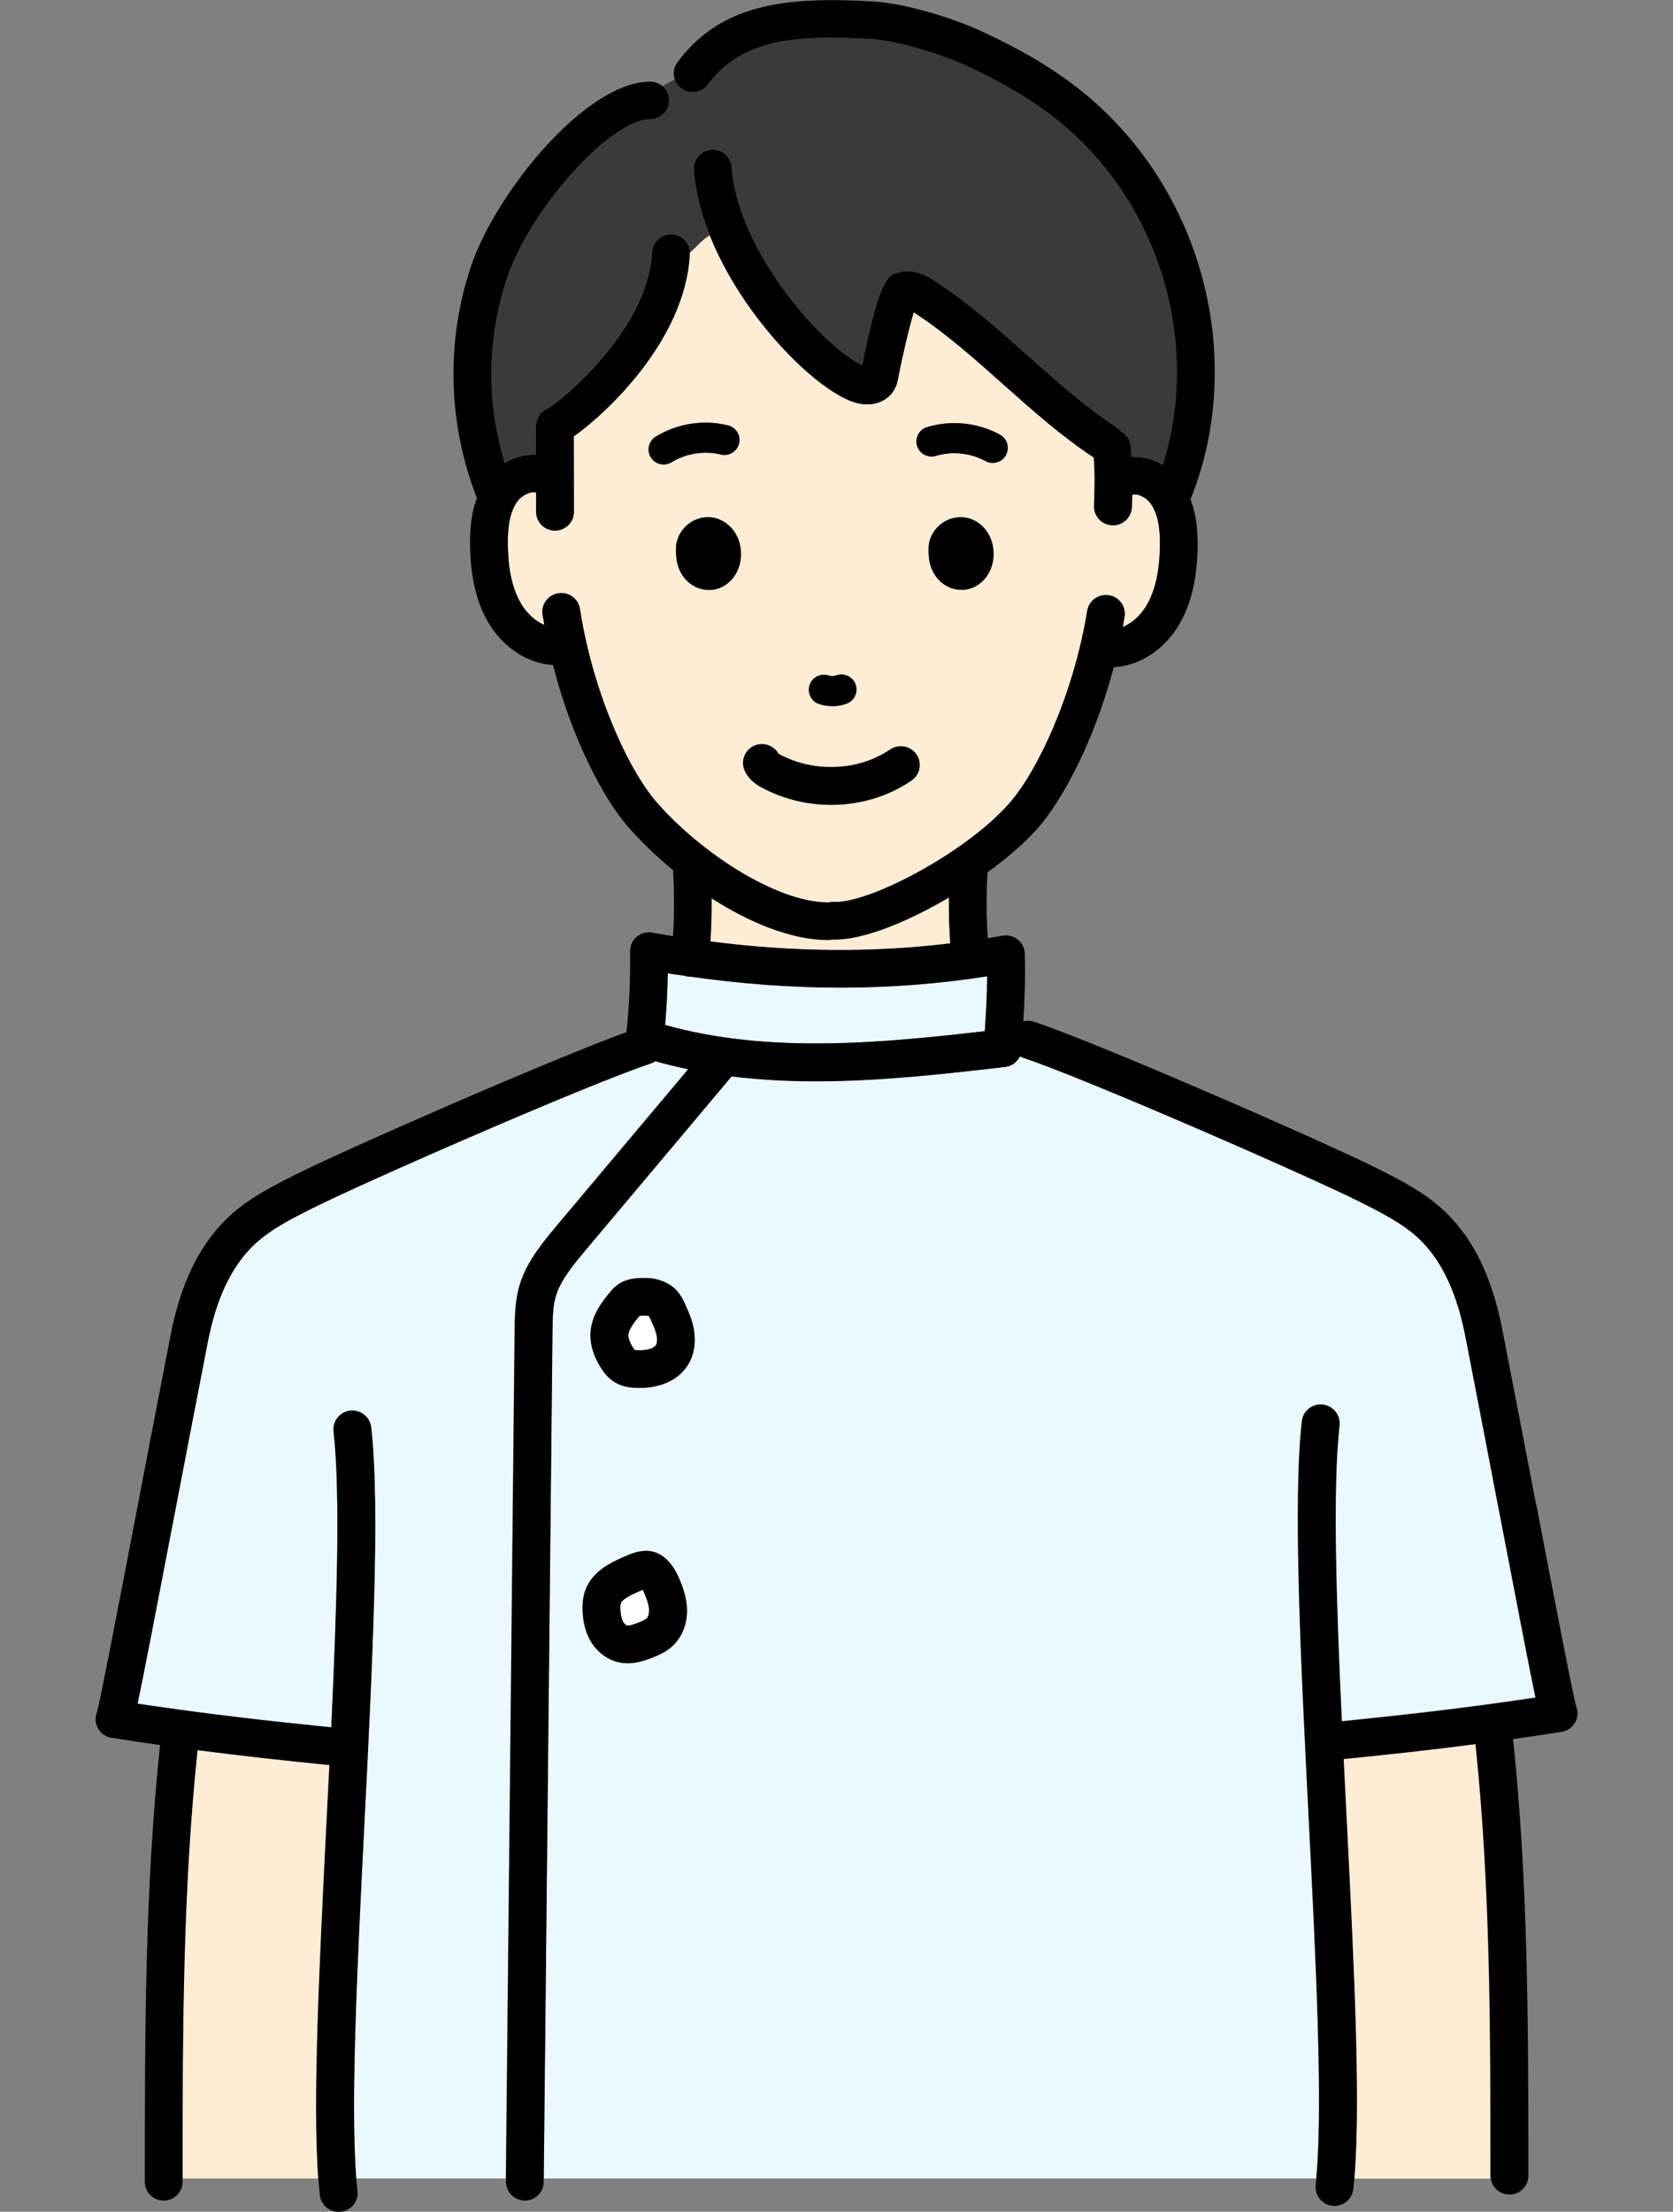 <svg width="140" height="185" viewBox="0 0 140 185" fill="none" xmlns="http://www.w3.org/2000/svg">
<rect x="0" y="0" width="140" height="185" fill="#808080" stroke="none"/>
<g clip-path="url(#clip0_115_5039)">
<path d="M26.625 182.227C26.137 175.738 26.714 164.317 27.319 152.268C27.395 150.724 27.477 149.167 27.553 147.623C23.794 147.247 20.248 146.865 16.51 146.373C15.274 158.299 15.26 169.925 15.26 182.227H26.625Z" fill="#FFECD6"/>
<path d="M124.734 182.227C124.72 182.145 124.706 182.063 124.706 181.974C124.706 169.583 124.706 157.876 123.456 145.867C119.718 146.352 116.172 146.742 112.414 147.117C112.489 148.661 112.565 150.219 112.647 151.762C113.272 164.139 113.857 175.84 113.3 182.234H124.734V182.227Z" fill="#FFECD6"/>
<path d="M79.404 75.082C75.975 77.111 72.319 78.6 69.88 78.6C69.804 78.6 69.729 78.6 69.653 78.6C69.543 78.627 69.426 78.641 69.303 78.641C66.245 78.627 62.761 77.199 59.552 75.15C59.566 76.366 59.532 77.575 59.449 78.764C66.41 79.658 73.048 79.713 79.527 78.921C79.438 77.664 79.397 76.373 79.41 75.082H79.404Z" fill="#FFECD6"/>
<path d="M53.78 132.978C53.663 133.026 53.512 133.087 53.313 133.183C52.915 133.367 52.09 133.743 51.959 134.092C51.932 134.16 51.904 134.31 51.918 134.631C51.939 135.068 52.014 135.417 52.145 135.656C52.255 135.854 52.392 135.949 52.461 135.963C52.681 136.018 53.231 135.799 53.409 135.731C53.609 135.649 53.986 135.505 54.131 135.362C54.248 135.239 54.323 134.973 54.316 134.699C54.303 134.249 54.117 133.743 53.952 133.354C53.925 133.279 53.856 133.128 53.78 132.985V132.978Z" fill="white"/>
<path d="M125.414 126.325C124.535 121.742 123.566 116.694 122.611 111.783C121.903 108.169 120.68 105.533 118.859 103.723C117.512 102.384 115.636 101.441 113.822 100.526C109.692 98.443 90.769 90.157 85.526 88.429C85.457 88.409 85.402 88.374 85.341 88.347C85.114 88.818 84.653 89.167 84.104 89.228C79.081 89.809 73.701 90.43 68.272 90.43C65.922 90.43 63.558 90.307 61.208 90.02C61.202 90.027 61.195 90.041 61.188 90.048L49.156 104.358C48.105 105.608 47.012 106.906 46.572 108.183C46.243 109.139 46.229 110.198 46.222 111.325L45.494 182.22H110.132C110.716 176.12 110.098 163.818 109.493 151.906C108.84 138.962 108.167 125.581 108.93 118.853C109.026 117.992 109.809 117.37 110.682 117.466C111.548 117.562 112.173 118.34 112.077 119.208C111.493 124.365 111.795 133.832 112.269 143.955C117.698 143.409 122.666 142.848 128.479 141.974C128.025 139.843 127.18 135.471 125.421 126.312L125.414 126.325ZM56.378 137.568C55.814 138.135 55.148 138.422 54.571 138.648C54.158 138.812 53.396 139.105 52.523 139.105C52.262 139.105 51.987 139.078 51.712 139.016C50.736 138.784 49.878 138.101 49.355 137.145C48.991 136.475 48.792 135.697 48.751 134.761C48.73 134.317 48.737 133.648 48.991 132.971C49.582 131.414 51.08 130.724 51.98 130.314C52.915 129.884 54.33 129.235 55.581 130.26C56.247 130.799 56.605 131.51 56.866 132.124C57.134 132.766 57.45 133.62 57.477 134.597C57.512 135.745 57.106 136.831 56.371 137.562L56.378 137.568ZM57.477 114.31C56.694 115.451 55.265 116.093 53.526 116.093C53.437 116.093 53.348 116.093 53.251 116.093C52.77 116.072 52.131 116.011 51.52 115.663C50.853 115.287 50.455 114.713 50.187 114.256C49.651 113.347 49.397 112.5 49.403 111.674C49.417 110.007 50.475 108.757 51.176 107.924C52.028 106.913 53.238 106.899 53.89 106.892H53.987C55.052 106.892 56.02 107.275 56.653 107.978C56.989 108.354 57.182 108.771 57.312 109.044C57.628 109.727 57.944 110.458 58.082 111.305C58.254 112.418 58.041 113.484 57.477 114.303V114.31Z" fill="#EAF8FF"/>
<path d="M54.454 88.948C49.197 90.683 30.287 98.962 26.157 101.045C24.343 101.96 22.468 102.903 21.114 104.242C19.293 106.045 18.07 108.682 17.362 112.295C16.4 117.213 15.431 122.268 14.552 126.865C12.8 136.004 11.948 140.369 11.501 142.493C17.307 143.361 22.275 143.928 27.71 144.474C28.185 134.351 28.487 124.884 27.903 119.727C27.807 118.866 28.432 118.081 29.298 117.985C30.163 117.889 30.947 118.511 31.05 119.372C31.813 126.093 31.139 139.481 30.486 152.418C29.902 164.003 29.305 175.963 29.806 182.22H42.319L43.047 111.291C43.061 110.027 43.075 108.593 43.569 107.158C44.202 105.335 45.541 103.743 46.717 102.336L57.573 89.419C56.646 89.228 55.732 89.003 54.811 88.75C54.701 88.825 54.577 88.887 54.447 88.934L54.454 88.948Z" fill="#EAF8FF"/>
<path d="M57.724 21.243C57.367 28.436 50.688 34.617 48.015 36.503L48.029 42.807C48.029 43.675 47.321 44.385 46.448 44.385C45.576 44.385 44.868 43.682 44.868 42.814V41.202C44.387 41.072 43.652 41.421 43.253 42.001C42.703 42.8 42.463 43.962 42.497 45.669C42.539 47.739 42.903 49.331 43.624 50.526C44.119 51.346 44.82 51.96 45.555 52.275C45.507 51.988 45.452 51.708 45.404 51.421C45.273 50.56 45.864 49.761 46.723 49.624C47.589 49.488 48.393 50.082 48.53 50.936C49.623 57.965 52.584 64.392 54.948 67.104C58.521 71.209 64.877 75.471 69.309 75.485C69.309 75.485 69.309 75.485 69.316 75.485C69.454 75.458 69.598 75.437 69.742 75.444C72.669 75.601 80.757 71.38 84.44 67.213C86.817 64.522 89.827 58.115 90.975 51.093C91.112 50.232 91.93 49.658 92.789 49.788C93.654 49.925 94.239 50.738 94.101 51.592C94.053 51.878 93.998 52.158 93.95 52.445C94.685 52.138 95.393 51.53 95.894 50.71C96.623 49.522 97.001 47.93 97.056 45.861C97.104 44.153 96.87 42.985 96.327 42.186C95.936 41.612 95.221 41.264 94.747 41.373C94.747 41.557 94.733 41.755 94.726 41.967L94.713 42.411C94.685 43.265 93.984 43.941 93.132 43.941C93.118 43.941 93.105 43.941 93.084 43.941C92.211 43.914 91.524 43.19 91.545 42.322L91.559 41.878C91.607 40.403 91.627 39.624 91.524 38.272C88.817 36.482 86.35 34.283 83.959 32.158C81.588 30.041 79.135 27.855 76.524 26.168C76.504 26.154 76.476 26.141 76.456 26.127C76.078 27.35 75.542 29.617 75.116 31.81C74.978 32.52 74.566 33.108 73.954 33.463C73.26 33.873 72.353 33.941 71.46 33.648C68.217 32.596 62.115 26.523 59.387 19.686C58.762 20.041 58.274 20.669 57.711 21.148C57.711 21.175 57.711 21.209 57.711 21.236L57.724 21.243ZM83.127 46.646C82.997 48.142 81.925 49.276 80.578 49.344C80.537 49.344 80.489 49.344 80.448 49.344C79.383 49.344 78.393 48.654 77.96 47.589C77.685 46.913 77.692 46.27 77.699 45.847C77.706 45.014 78.173 44.194 78.922 43.702C79.651 43.224 80.551 43.122 81.32 43.443C82.516 43.934 83.237 45.219 83.121 46.639L83.127 46.646ZM77.589 35.724C79.609 35.116 81.829 35.348 83.684 36.359C84.296 36.694 84.522 37.459 84.179 38.067C83.945 38.484 83.512 38.716 83.066 38.716C82.859 38.716 82.647 38.668 82.454 38.559C81.217 37.883 79.671 37.719 78.318 38.128C77.651 38.327 76.943 37.951 76.737 37.288C76.538 36.626 76.916 35.922 77.582 35.717L77.589 35.724ZM67.749 57.302C67.969 56.646 68.691 56.291 69.35 56.51C69.55 56.578 69.77 56.571 69.969 56.503C70.622 56.257 71.35 56.592 71.597 57.24C71.838 57.889 71.508 58.613 70.855 58.859C70.471 59.003 70.058 59.071 69.653 59.071C69.282 59.071 68.904 59.01 68.547 58.893C67.887 58.675 67.53 57.958 67.749 57.302ZM63.146 62.37C63.895 62.049 64.76 62.357 65.145 63.053C65.173 63.074 65.221 63.101 65.29 63.135C68.175 64.659 71.865 64.481 74.483 62.698C75.205 62.206 76.188 62.391 76.682 63.108C77.177 63.825 76.991 64.802 76.27 65.294C74.291 66.646 71.927 67.329 69.55 67.329C67.578 67.329 65.599 66.865 63.805 65.915C63.469 65.738 62.685 65.321 62.3 64.433C61.957 63.634 62.335 62.712 63.139 62.37H63.146ZM61.991 46.646C61.861 48.142 60.796 49.276 59.442 49.344C59.401 49.344 59.353 49.344 59.312 49.344C58.246 49.344 57.257 48.654 56.824 47.589C56.549 46.919 56.556 46.277 56.563 45.847C56.57 45.014 57.037 44.187 57.786 43.695C58.514 43.217 59.408 43.115 60.184 43.436C61.38 43.928 62.101 45.212 61.984 46.633L61.991 46.646ZM60.926 35.581C61.606 35.751 62.019 36.434 61.847 37.104C61.675 37.78 60.988 38.19 60.315 38.019C58.94 37.678 57.408 37.917 56.206 38.661C55.999 38.791 55.766 38.852 55.539 38.852C55.113 38.852 54.701 38.641 54.46 38.258C54.089 37.664 54.275 36.892 54.873 36.523C56.666 35.417 58.879 35.075 60.926 35.581Z" fill="#FFECD6"/>
<path d="M59.518 12.52C60.377 12.459 61.147 13.108 61.208 13.975C61.737 21.161 69.042 29.167 72.141 30.54C73.591 23.231 74.319 23.033 75.157 22.8C76.538 22.418 77.748 23.197 78.263 23.531C81.073 25.355 83.623 27.623 86.082 29.816C88.426 31.899 90.844 34.057 93.414 35.738C93.545 35.827 93.655 35.936 93.758 36.052C94.232 36.284 94.582 36.749 94.63 37.316C94.658 37.65 94.685 37.944 94.706 38.224C95.586 38.176 96.499 38.402 97.31 38.887C98.087 36.441 98.492 33.846 98.492 31.134C98.506 22.848 94.706 14.904 88.316 9.897C86.316 8.326 83.897 6.892 80.929 5.519C78.751 4.515 75.123 3.388 72.807 3.258C66.293 2.882 61.992 3.381 59.243 7.076C58.721 7.773 57.731 7.923 57.031 7.404C56.763 7.206 56.577 6.94 56.474 6.646C56.117 6.824 55.773 7.008 55.429 7.206C55.773 7.493 55.993 7.917 55.993 8.402C55.993 9.269 55.285 9.973 54.413 9.973C51.101 9.973 44.38 17.432 42.415 23.272C40.739 28.279 40.684 33.688 42.23 38.723C43.047 38.231 43.968 37.985 44.855 38.033V35.615C44.855 35.615 44.855 35.553 44.855 35.519C44.855 35.458 44.861 35.396 44.875 35.335C44.882 35.294 44.896 35.253 44.903 35.212C44.916 35.15 44.937 35.096 44.958 35.034C44.971 35 44.992 34.959 45.006 34.925C45.033 34.87 45.061 34.809 45.095 34.761C45.116 34.727 45.136 34.699 45.164 34.665C45.191 34.631 45.212 34.59 45.246 34.556C45.26 34.542 45.274 34.535 45.281 34.522C45.356 34.44 45.439 34.371 45.528 34.303C45.569 34.276 45.617 34.249 45.665 34.228C45.727 34.194 45.782 34.167 45.851 34.139C45.871 34.133 45.892 34.112 45.92 34.105C47.088 33.361 54.241 27.507 54.557 21.079C54.598 20.212 55.347 19.549 56.213 19.583C57.058 19.624 57.704 20.314 57.711 21.141C58.274 20.663 58.762 20.034 59.387 19.679C58.673 17.876 58.185 16.024 58.047 14.194C57.986 13.326 58.639 12.575 59.511 12.514L59.518 12.52Z" fill="#3A3A3A"/>
<path d="M47.074 34.173C47.074 34.173 47.074 34.173 47.081 34.173C47.108 34.187 47.136 34.187 47.156 34.201C47.129 34.187 47.101 34.18 47.067 34.167L47.074 34.173Z" fill="white"/>
<path d="M46.82 34.078C46.868 34.092 46.909 34.112 46.957 34.133C46.957 34.133 46.964 34.133 46.971 34.133C46.923 34.112 46.875 34.092 46.82 34.078Z" fill="white"/>
<path d="M54.447 110.376C54.405 110.294 54.33 110.123 54.289 110.075C54.289 110.075 54.192 110.048 54.048 110.048C54.048 110.048 54.041 110.048 54.034 110.048H53.931C53.815 110.048 53.629 110.048 53.519 110.062C53.114 110.54 52.584 111.209 52.578 111.701C52.578 111.94 52.694 112.268 52.928 112.664C53.017 112.807 53.072 112.883 53.1 112.917C53.141 112.924 53.224 112.937 53.375 112.944C54.083 112.971 54.68 112.807 54.859 112.541C54.962 112.384 54.996 112.104 54.948 111.79C54.88 111.346 54.666 110.868 54.433 110.369L54.447 110.376Z" fill="white"/>
<path d="M57.745 81.701C57.69 81.701 57.635 81.701 57.58 81.694C57.456 81.68 57.347 81.653 57.237 81.612C56.783 81.544 56.337 81.489 55.883 81.421C55.862 82.862 55.787 84.303 55.663 85.738C64.342 88.176 73.852 87.24 82.427 86.257C82.53 84.781 82.612 83.258 82.626 81.667C74.635 82.924 66.465 82.924 57.814 81.701C57.793 81.701 57.773 81.701 57.759 81.701H57.745Z" fill="#EAF8FF"/>
<path d="M128.527 125.765C127.647 121.168 126.671 116.113 125.716 111.195C124.885 106.947 123.373 103.777 121.092 101.51C119.388 99.816 117.189 98.709 115.244 97.732C111.06 95.622 91.854 87.22 86.508 85.458C86.213 85.362 85.918 85.355 85.636 85.424C85.746 83.634 85.814 81.783 85.759 79.768C85.746 79.31 85.533 78.88 85.175 78.593C84.818 78.306 84.351 78.183 83.897 78.265C83.485 78.34 83.073 78.409 82.66 78.477C82.537 76.667 82.53 74.795 82.64 72.965C84.296 71.755 85.766 70.492 86.818 69.303C88.941 66.899 91.593 61.913 93.201 55.813C95.276 55.71 97.338 54.426 98.595 52.37C99.619 50.697 100.148 48.6 100.217 45.97C100.244 44.816 100.196 43.251 99.626 41.769C100.959 38.47 101.646 34.904 101.653 31.148C101.667 21.906 97.413 13.04 90.274 7.432C88.075 5.71 85.457 4.146 82.262 2.671C79.788 1.523 75.81 0.28 72.986 0.116C65.585 -0.314 60.274 0.389 56.694 5.205C56.172 5.902 56.323 6.892 57.024 7.404C57.724 7.923 58.721 7.773 59.236 7.076C61.985 3.381 66.293 2.876 72.8 3.258C75.116 3.395 78.751 4.515 80.922 5.519C83.89 6.892 86.309 8.326 88.309 9.898C94.692 14.911 98.499 22.848 98.485 31.134C98.485 33.846 98.08 36.441 97.303 38.887C96.493 38.408 95.579 38.176 94.699 38.224C94.678 37.944 94.658 37.65 94.624 37.316C94.575 36.749 94.225 36.291 93.751 36.052C93.655 35.936 93.545 35.827 93.414 35.738C90.844 34.057 88.425 31.899 86.082 29.816C83.623 27.623 81.073 25.355 78.263 23.531C77.748 23.197 76.545 22.418 75.164 22.8C74.326 23.033 73.604 23.231 72.147 30.54C69.048 29.167 61.744 21.161 61.215 13.975C61.153 13.108 60.411 12.466 59.525 12.521C58.652 12.582 57.999 13.34 58.061 14.201C58.707 22.978 67.379 32.322 71.474 33.648C72.367 33.934 73.274 33.866 73.968 33.463C74.58 33.108 74.992 32.52 75.123 31.81C75.549 29.617 76.091 27.35 76.463 26.127C76.483 26.141 76.511 26.154 76.531 26.168C79.142 27.862 81.595 30.048 83.966 32.158C86.35 34.283 88.817 36.482 91.531 38.272C91.634 39.624 91.607 40.403 91.566 41.878L91.552 42.322C91.525 43.19 92.212 43.914 93.091 43.941C93.105 43.941 93.126 43.941 93.139 43.941C93.991 43.941 94.692 43.265 94.72 42.411L94.733 41.967C94.733 41.755 94.747 41.564 94.754 41.373C95.235 41.264 95.943 41.612 96.334 42.186C96.877 42.985 97.111 44.153 97.063 45.861C97.008 47.93 96.63 49.522 95.901 50.71C95.4 51.53 94.699 52.138 93.957 52.445C94.012 52.158 94.067 51.878 94.108 51.592C94.246 50.731 93.662 49.925 92.796 49.788C91.944 49.652 91.119 50.232 90.982 51.093C89.834 58.115 86.825 64.515 84.447 67.213C80.764 71.38 72.663 75.608 69.749 75.444C69.605 75.437 69.461 75.458 69.323 75.485C69.323 75.485 69.316 75.485 69.309 75.485C64.871 75.471 58.522 71.209 54.948 67.104C52.585 64.392 49.623 57.965 48.531 50.936C48.4 50.075 47.589 49.488 46.723 49.624C45.858 49.754 45.267 50.56 45.404 51.421C45.452 51.708 45.5 51.988 45.555 52.275C44.82 51.967 44.119 51.346 43.624 50.526C42.903 49.331 42.539 47.739 42.498 45.669C42.463 43.962 42.704 42.8 43.253 42.001C43.652 41.421 44.387 41.079 44.861 41.202V42.814C44.861 43.682 45.576 44.385 46.449 44.385C47.321 44.385 48.029 43.675 48.029 42.807L48.015 36.503C50.688 34.624 57.374 28.443 57.724 21.243C57.766 20.376 57.092 19.638 56.22 19.597C55.347 19.556 54.605 20.225 54.564 21.093C54.248 27.527 47.094 33.381 45.926 34.119C45.906 34.126 45.885 34.139 45.858 34.153C45.796 34.18 45.734 34.208 45.679 34.242C45.631 34.269 45.583 34.29 45.535 34.324C45.445 34.385 45.363 34.46 45.287 34.535C45.274 34.549 45.26 34.556 45.246 34.57C45.212 34.604 45.191 34.645 45.164 34.686C45.143 34.713 45.115 34.747 45.102 34.775C45.067 34.829 45.04 34.884 45.013 34.945C44.992 34.98 44.978 35.014 44.964 35.055C44.944 35.109 44.923 35.171 44.909 35.225C44.896 35.266 44.889 35.307 44.882 35.355C44.875 35.41 44.868 35.471 44.861 35.526C44.861 35.56 44.854 35.587 44.854 35.622V38.04C43.968 37.992 43.047 38.238 42.236 38.73C40.69 33.695 40.745 28.285 42.422 23.272C44.38 17.432 51.107 9.973 54.412 9.973C55.285 9.973 55.993 9.269 55.993 8.402C55.993 7.534 55.285 6.831 54.412 6.831C48.991 6.831 41.46 16.182 39.412 22.281C37.296 28.586 37.481 35.444 39.907 41.653C39.364 43.094 39.316 44.611 39.337 45.731C39.385 48.367 39.9 50.465 40.91 52.145C42.154 54.208 44.195 55.505 46.277 55.628C47.837 61.742 50.455 66.749 52.564 69.167C53.636 70.396 54.914 71.626 56.316 72.78C56.433 74.604 56.433 76.482 56.316 78.306C55.739 78.21 55.161 78.115 54.584 78.012C54.117 77.93 53.636 78.053 53.279 78.361C52.914 78.668 52.715 79.119 52.722 79.59C52.763 81.831 52.66 84.098 52.427 86.332C45.988 88.668 28.679 96.257 24.735 98.245C22.797 99.221 20.599 100.328 18.888 102.022C16.606 104.29 15.095 107.452 14.27 111.708C13.308 116.632 12.339 121.701 11.453 126.305C9.872 134.536 8.381 142.309 8.107 143.238C7.942 143.661 7.969 144.139 8.182 144.542C8.416 144.979 8.842 145.287 9.337 145.362C10.738 145.581 12.078 145.779 13.391 145.963C13.391 145.963 13.391 145.963 13.391 145.97C12.119 158.176 12.119 169.986 12.119 182.5C12.119 183.367 12.827 184.071 13.7 184.071C14.572 184.071 15.28 183.367 15.28 182.5C15.28 170.109 15.28 158.402 16.531 146.393C20.269 146.878 23.808 147.268 27.573 147.643C27.497 149.187 27.422 150.745 27.339 152.288C26.687 165.232 26.075 177.466 26.769 183.62C26.858 184.426 27.546 185.014 28.343 185.014C28.404 185.014 28.459 185.014 28.521 185.007C29.387 184.911 30.012 184.132 29.916 183.265C29.243 177.363 29.882 164.693 30.5 152.439C31.153 139.495 31.826 126.113 31.064 119.385C30.968 118.525 30.184 117.903 29.311 117.999C28.446 118.094 27.82 118.873 27.917 119.74C28.501 124.898 28.198 134.365 27.724 144.488C22.296 143.941 17.328 143.381 11.515 142.507C11.968 140.382 12.813 136.025 14.566 126.892C15.452 122.295 16.421 117.227 17.383 112.302C18.084 108.689 19.314 106.052 21.135 104.249C22.481 102.91 24.357 101.96 26.178 101.052C30.308 98.969 49.225 90.69 54.474 88.955C54.605 88.914 54.728 88.846 54.839 88.77C55.752 89.03 56.673 89.249 57.601 89.44L46.744 102.357C45.562 103.757 44.229 105.348 43.597 107.179C43.102 108.613 43.089 110.048 43.075 111.311L42.34 182.479C42.333 183.347 43.033 184.057 43.906 184.071H43.92C44.786 184.071 45.493 183.374 45.5 182.514L46.236 111.346C46.249 110.219 46.256 109.153 46.586 108.204C47.026 106.926 48.118 105.628 49.17 104.378L61.201 90.068C61.201 90.068 61.215 90.048 61.222 90.041C63.572 90.328 65.929 90.451 68.286 90.451C73.714 90.451 79.087 89.829 84.117 89.249C84.66 89.187 85.12 88.839 85.354 88.368C85.416 88.402 85.478 88.429 85.546 88.456C90.796 90.191 109.713 98.47 113.843 100.553C115.657 101.469 117.539 102.418 118.886 103.75C120.707 105.553 121.93 108.19 122.638 111.81C123.6 116.728 124.569 121.783 125.448 126.373C127.207 135.519 128.052 139.884 128.499 142.008C122.686 142.876 117.718 143.443 112.29 143.989C111.816 133.866 111.513 124.399 112.097 119.242C112.193 118.381 111.568 117.596 110.702 117.5C109.83 117.404 109.046 118.026 108.95 118.887C108.187 125.608 108.861 138.996 109.514 151.94C110.132 164.194 110.771 176.858 110.098 182.766C110.001 183.627 110.627 184.406 111.493 184.508C111.554 184.508 111.609 184.515 111.671 184.515C112.468 184.515 113.149 183.921 113.245 183.115C113.946 176.96 113.327 164.727 112.674 151.783C112.599 150.239 112.516 148.682 112.441 147.138C116.199 146.762 119.745 146.38 123.483 145.888C124.734 157.896 124.734 169.604 124.734 181.995C124.734 182.862 125.441 183.566 126.314 183.566C127.187 183.566 127.894 182.862 127.894 181.995C127.894 169.481 127.894 157.671 126.616 145.464C127.929 145.28 129.269 145.082 130.67 144.863C131.165 144.788 131.591 144.481 131.825 144.044C132.038 143.641 132.065 143.163 131.9 142.739C131.626 141.81 130.128 134.023 128.547 125.785L128.527 125.765ZM47.088 34.18C47.088 34.18 47.088 34.18 47.081 34.18C47.108 34.194 47.136 34.201 47.163 34.215C47.136 34.201 47.115 34.194 47.088 34.187V34.18ZM46.971 34.133C46.971 34.133 46.964 34.133 46.957 34.133C46.909 34.119 46.868 34.092 46.82 34.078C46.868 34.092 46.916 34.119 46.964 34.133H46.971ZM59.552 75.137C62.754 77.193 66.245 78.62 69.303 78.627C69.426 78.627 69.543 78.613 69.653 78.586C69.729 78.586 69.804 78.586 69.88 78.586C72.319 78.586 75.975 77.09 79.403 75.068C79.39 76.359 79.431 77.643 79.52 78.907C73.041 79.693 66.403 79.645 59.442 78.743C59.525 77.555 59.559 76.346 59.545 75.13L59.552 75.137ZM82.42 86.25C73.845 87.234 64.335 88.169 55.656 85.731C55.78 84.296 55.855 82.855 55.876 81.414C56.33 81.489 56.776 81.544 57.23 81.605C57.34 81.639 57.456 81.674 57.573 81.687C57.628 81.687 57.683 81.694 57.738 81.694C57.759 81.694 57.779 81.694 57.793 81.694C66.444 82.924 74.621 82.917 82.606 81.66C82.592 83.238 82.509 84.727 82.406 86.25H82.42Z" fill="black"/>
<path d="M60.927 35.581C58.879 35.075 56.673 35.417 54.873 36.523C54.275 36.892 54.096 37.664 54.461 38.258C54.701 38.641 55.113 38.852 55.539 38.852C55.766 38.852 56 38.791 56.206 38.661C57.408 37.923 58.948 37.684 60.315 38.019C60.995 38.19 61.682 37.773 61.847 37.104C62.019 36.428 61.6 35.745 60.927 35.581Z" fill="black"/>
<path d="M84.179 38.067C84.516 37.459 84.296 36.694 83.684 36.359C81.836 35.348 79.616 35.116 77.589 35.724C76.923 35.922 76.538 36.626 76.744 37.295C76.943 37.958 77.651 38.333 78.325 38.135C79.678 37.725 81.224 37.889 82.461 38.566C82.653 38.675 82.867 38.723 83.073 38.723C83.519 38.723 83.952 38.49 84.186 38.074L84.179 38.067Z" fill="black"/>
<path d="M60.191 43.443C59.415 43.128 58.521 43.224 57.793 43.702C57.044 44.194 56.577 45.02 56.57 45.854C56.57 46.277 56.556 46.919 56.831 47.596C57.257 48.661 58.246 49.351 59.319 49.351C59.36 49.351 59.408 49.351 59.449 49.351C60.796 49.283 61.868 48.142 61.998 46.653C62.122 45.225 61.401 43.941 60.198 43.456L60.191 43.443Z" fill="black"/>
<path d="M81.327 43.443C80.551 43.128 79.658 43.224 78.929 43.702C78.18 44.194 77.713 45.02 77.706 45.847C77.706 46.27 77.692 46.913 77.967 47.582C78.4 48.648 79.383 49.337 80.455 49.337C80.496 49.337 80.544 49.337 80.585 49.337C81.932 49.269 83.004 48.128 83.135 46.639C83.258 45.212 82.537 43.928 81.334 43.443H81.327Z" fill="black"/>
<path d="M69.646 59.071C70.059 59.071 70.464 59.003 70.849 58.859C71.502 58.62 71.838 57.889 71.598 57.24C71.35 56.592 70.622 56.257 69.969 56.496C69.777 56.571 69.55 56.571 69.351 56.503C68.691 56.277 67.97 56.633 67.75 57.295C67.523 57.951 67.88 58.668 68.547 58.887C68.904 59.01 69.275 59.064 69.653 59.064L69.646 59.071Z" fill="black"/>
<path d="M65.145 63.046C64.754 62.35 63.895 62.049 63.146 62.363C62.342 62.705 61.964 63.627 62.308 64.426C62.686 65.314 63.476 65.731 63.812 65.909C65.606 66.851 67.585 67.322 69.557 67.322C71.941 67.322 74.305 66.639 76.277 65.287C76.999 64.795 77.184 63.818 76.689 63.101C76.195 62.384 75.205 62.206 74.49 62.691C71.879 64.474 68.183 64.652 65.297 63.128C65.228 63.094 65.18 63.067 65.152 63.046H65.145Z" fill="black"/>
<path d="M57.319 109.051C57.189 108.777 56.996 108.361 56.66 107.985C56.034 107.281 55.052 106.913 53.993 106.899H53.897C53.245 106.906 52.035 106.919 51.183 107.93C50.482 108.757 49.424 110.014 49.41 111.674C49.403 112.5 49.658 113.347 50.194 114.255C50.462 114.713 50.853 115.28 51.527 115.663C52.138 116.011 52.77 116.072 53.258 116.093C53.348 116.093 53.437 116.093 53.526 116.093C55.265 116.093 56.694 115.451 57.477 114.31C58.041 113.49 58.254 112.425 58.082 111.311C57.951 110.465 57.628 109.734 57.312 109.051H57.319ZM54.866 112.541C54.681 112.807 54.09 112.971 53.382 112.944C53.231 112.944 53.148 112.93 53.107 112.917C53.08 112.883 53.025 112.807 52.935 112.664C52.702 112.268 52.585 111.94 52.585 111.701C52.585 111.209 53.121 110.54 53.526 110.061C53.643 110.048 53.822 110.048 53.938 110.048H54.042C54.042 110.048 54.048 110.048 54.055 110.048C54.193 110.048 54.296 110.082 54.296 110.075C54.337 110.123 54.413 110.294 54.454 110.376C54.688 110.874 54.901 111.352 54.969 111.796C55.017 112.104 54.983 112.391 54.88 112.548L54.866 112.541Z" fill="black"/>
<path d="M55.587 130.273C54.33 129.255 52.921 129.898 51.987 130.328C51.094 130.738 49.589 131.428 48.998 132.985C48.744 133.661 48.737 134.331 48.757 134.775C48.798 135.71 48.998 136.489 49.362 137.158C49.884 138.115 50.743 138.798 51.719 139.03C51.994 139.098 52.262 139.126 52.53 139.126C53.272 139.126 53.966 138.9 54.577 138.661C55.154 138.436 55.821 138.142 56.385 137.582C57.12 136.844 57.518 135.765 57.491 134.617C57.463 133.648 57.154 132.787 56.879 132.145C56.618 131.523 56.261 130.82 55.594 130.28L55.587 130.273ZM54.131 135.362C53.986 135.505 53.608 135.656 53.409 135.731C53.231 135.799 52.674 136.025 52.461 135.963C52.399 135.949 52.255 135.847 52.145 135.656C52.014 135.417 51.939 135.075 51.918 134.631C51.904 134.372 51.918 134.187 51.959 134.092C52.09 133.743 52.914 133.361 53.313 133.183C53.512 133.094 53.663 133.026 53.78 132.978C53.856 133.122 53.925 133.279 53.952 133.347C54.117 133.736 54.303 134.235 54.316 134.693C54.323 134.966 54.248 135.232 54.131 135.355V135.362Z" fill="black"/>
</g>
<defs>
<clipPath id="clip0_115_5039">
<rect width="140" height="185" fill="white"/>
</clipPath>
</defs>
</svg>
